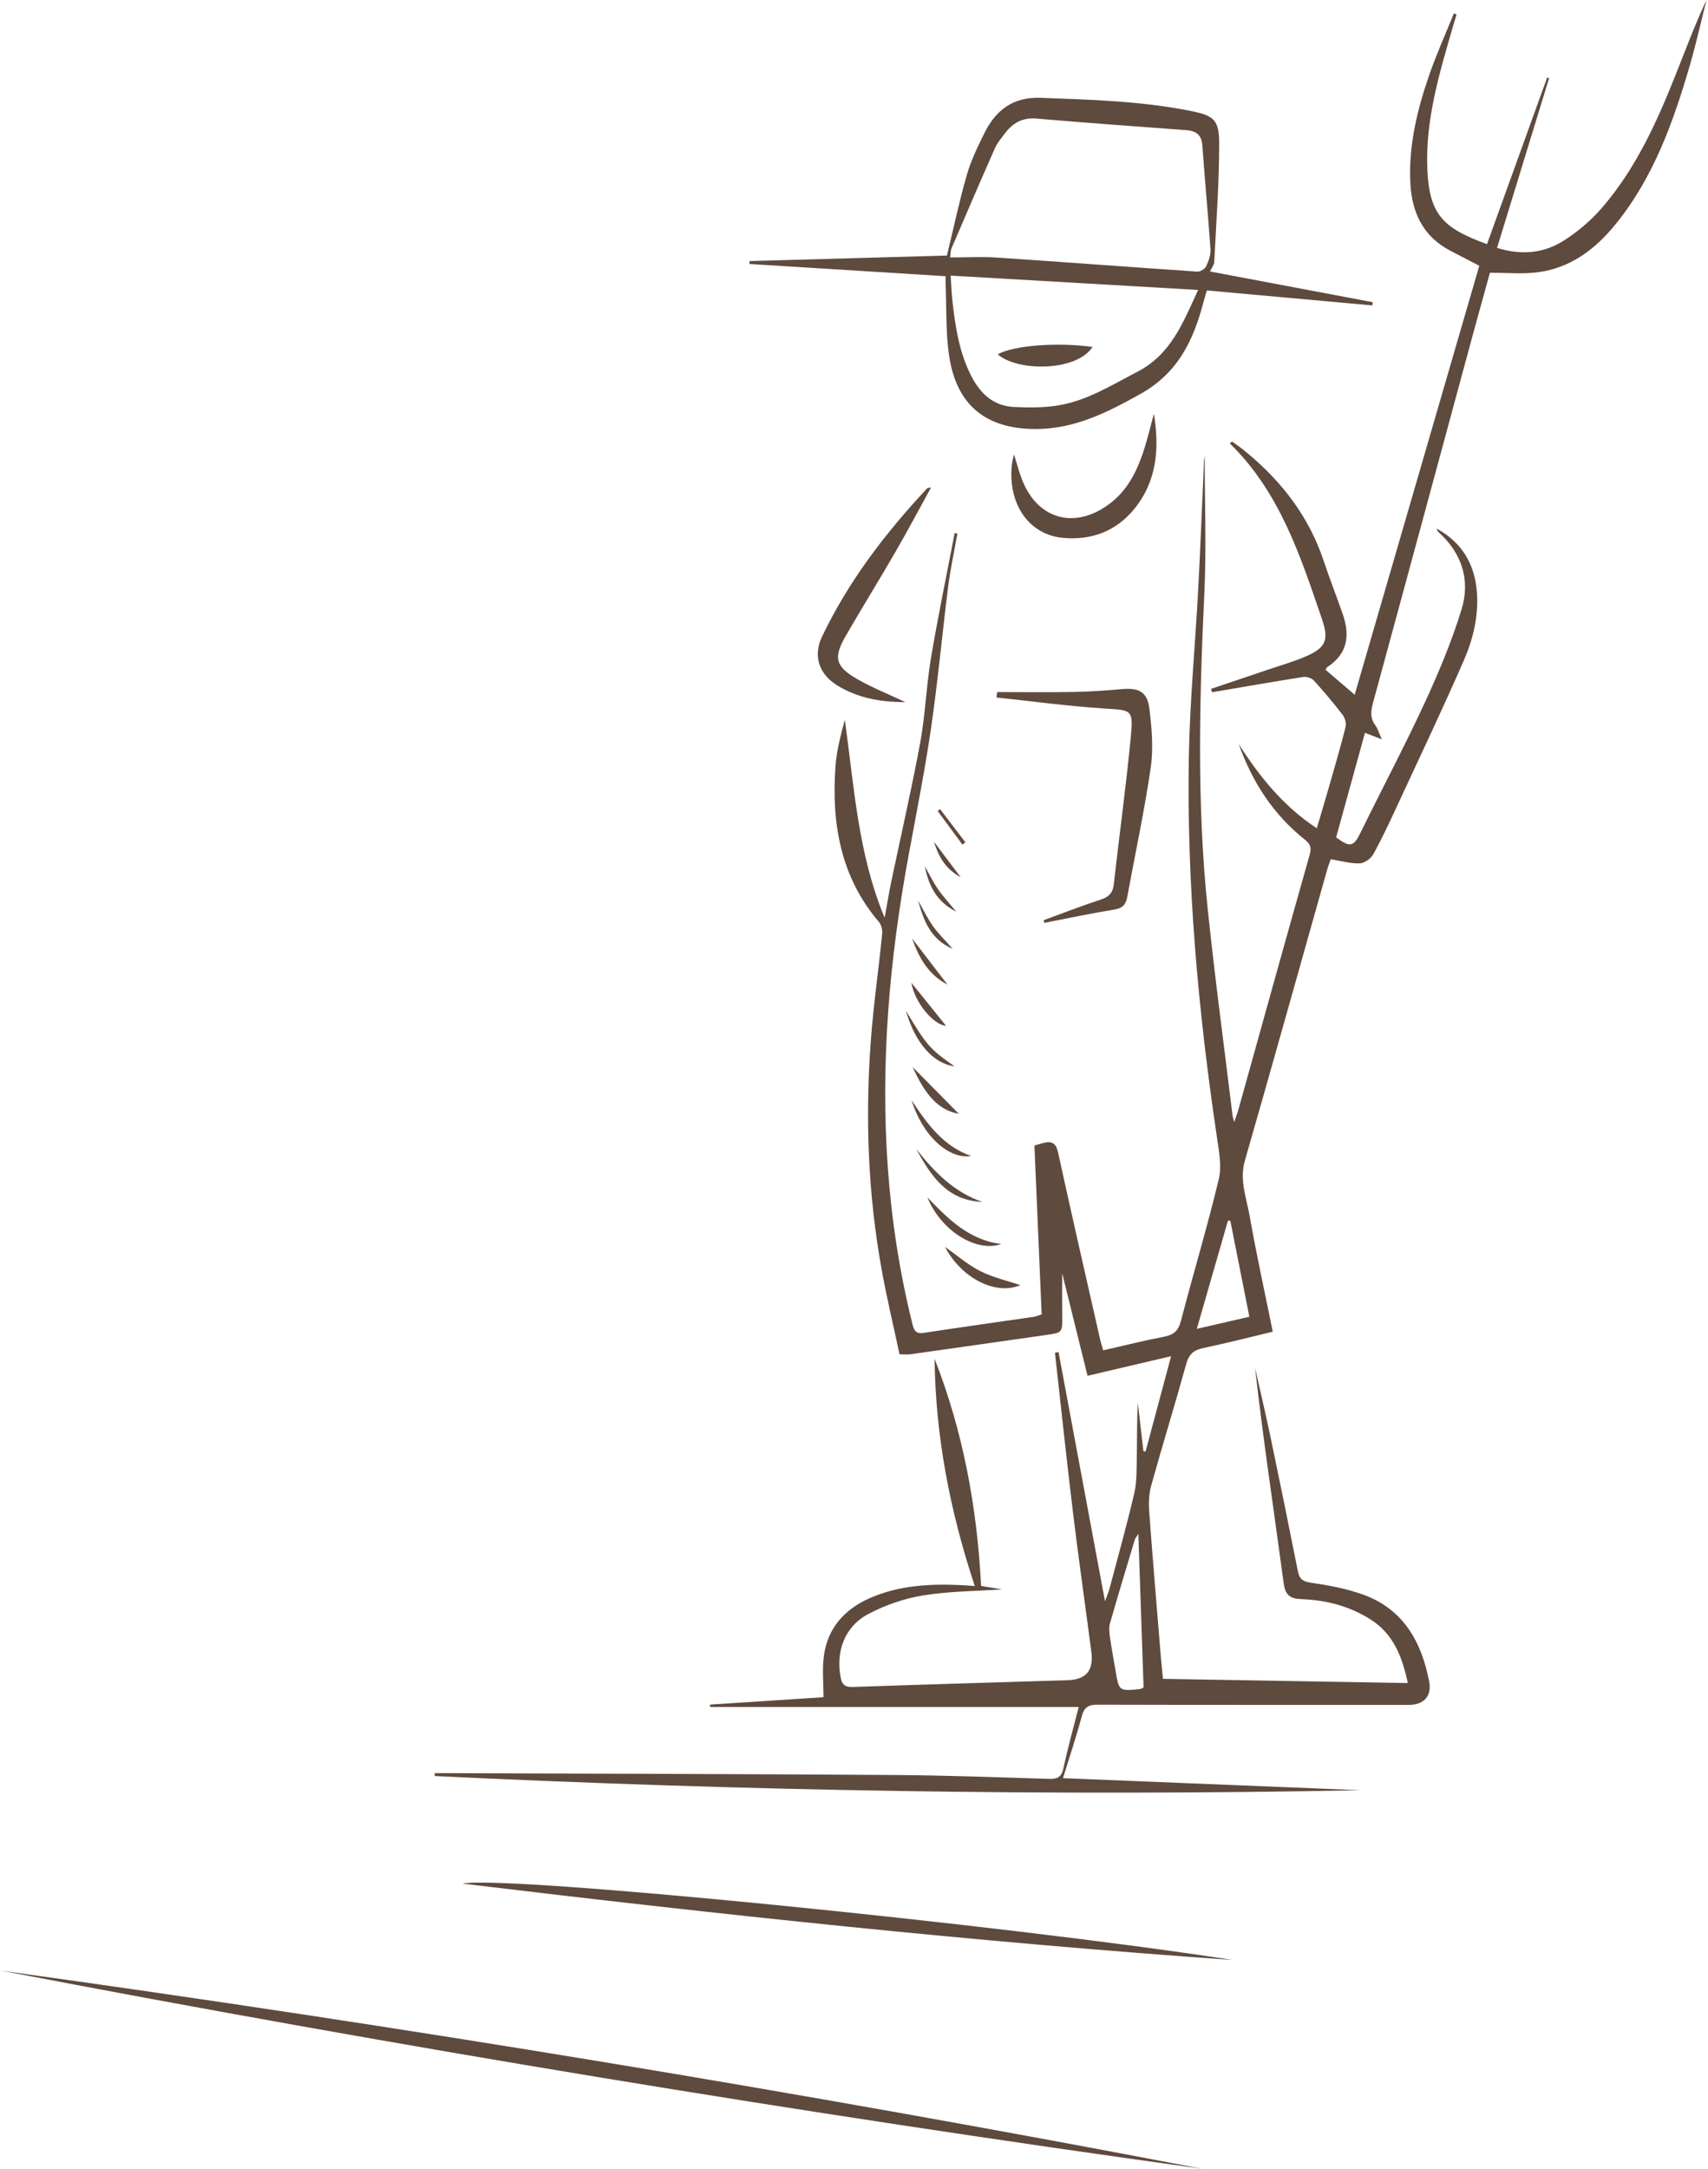 <?xml version="1.0" encoding="utf-8"?>
<svg version="1.1" xmlns="http://www.w3.org/2000/svg" xmlns:xlink="http://www.w3.org/1999/xlink" viewBox="0 0 394 500" style="enable-background:new 0 0 394 500;" xml:space="preserve">
	<path d="M244.18,311.72c3.52,18.88,7.04,37.76,10.72,57.45c0.52-1.44,0.84-2.16,1.04-2.91 c1.94-7.31,3.99-14.6,5.71-21.97c0.61-2.63,0.52-5.45,0.58-8.19c0.09-4.21,0.02-8.43,0.24-12.68c0.43,3.72,0.86,7.44,1.29,11.16 c0.17,0.02,0.33,0.05,0.5,0.07c1.92-7.15,3.83-14.3,5.89-21.98c-6.59,1.54-12.73,2.98-19.28,4.52c-1.93-7.81-3.82-15.45-5.85-23.65 c0,3.68-0.03,6.75,0.01,9.82c0.05,3.91,0.07,3.89-3.83,4.44c-10.39,1.47-20.78,2.97-31.17,4.43c-0.67,0.09-1.36,0.01-2.53,0.01 c-1.37-6.46-2.93-12.96-4.12-19.53c-3.15-17.38-3.8-34.92-2.52-52.51c0.61-8.32,1.81-16.59,2.64-24.9 c0.09-0.89-0.19-2.08-0.75-2.74c-8.88-10.4-10.95-22.72-10.03-35.81c0.26-3.63,1.19-7.21,2.17-10.78 c2.15,15.39,3.03,30.92,9.18,45.62c0.51-2.78,0.96-5.57,1.53-8.33c2.23-10.69,4.7-21.34,6.68-32.07 c1.18-6.41,1.39-13.01,2.47-19.44c1.62-9.65,3.63-19.24,5.47-28.85c0.21,0.04,0.42,0.08,0.63,0.11c-0.72,4.08-1.6,8.14-2.13,12.24 c-1.37,10.83-2.36,21.72-3.93,32.52c-1.44,9.86-3.39,19.66-5.2,29.46c-4.41,23.89-6.54,47.94-4.77,72.23 c0.88,12.03,2.71,23.93,5.62,35.65c0.36,1.45,0.7,2.5,2.66,2.19c8.42-1.3,16.86-2.46,25.28-3.69c0.58-0.08,1.13-0.34,1.91-0.58 c-0.55-12.93-1.11-25.82-1.67-38.92c0.7-0.2,1.41-0.43,2.13-0.61c1.9-0.46,2.86,0.03,3.33,2.22c3.15,14.45,6.47,28.86,9.74,43.28 c0.15,0.67,0.38,1.31,0.67,2.32c4.72-1.07,9.35-2.24,14.04-3.14c2.22-0.43,3.29-1.37,3.89-3.65c2.84-10.9,6.09-21.69,8.72-32.64 c0.72-3.01,0.06-6.45-0.41-9.63c-4.34-29.18-7.01-58.49-6.48-88.01c0.23-12.73,1.46-25.44,2.14-38.17 c0.5-9.37,0.86-18.76,1.28-28.13c0.04-0.91,0.01-1.82,0.23-2.73c0,10.5,0.41,21.02-0.08,31.5c-1.14,24.29-1.76,48.57,0.77,72.8 c1.66,15.91,3.8,31.78,5.73,47.66c0.04,0.3,0.15,0.6,0.38,1.51c0.43-1.26,0.71-1.94,0.91-2.65c5.5-19.71,10.97-39.43,16.54-59.11 c0.47-1.67-0.01-2.44-1.22-3.41c-7.26-5.78-12.08-13.29-15.19-21.99c4.78,7.46,10.21,14.29,18.02,19.43 c1.02-3.45,1.95-6.55,2.84-9.65c1.3-4.55,2.64-9.08,3.79-13.67c0.21-0.85-0.12-2.12-0.68-2.84c-2.09-2.72-4.31-5.36-6.62-7.89 c-0.52-0.57-1.68-0.95-2.46-0.83c-7.03,1.1-14.04,2.33-21.05,3.52c-0.07-0.26-0.13-0.53-0.2-0.79c4.45-1.5,8.9-2.98,13.34-4.49 c2.85-0.97,5.76-1.79,8.51-2.98c4.62-2.02,5.37-3.78,3.74-8.55c-4.98-14.6-9.75-29.32-21.28-40.56c0.17-0.14,0.34-0.29,0.51-0.43 c0.56,0.39,1.13,0.77,1.68,1.18c0.62,0.46,1.23,0.95,1.82,1.44c8.12,6.74,14.31,14.83,17.67,24.96c1.38,4.16,3.01,8.24,4.43,12.38 c1.65,4.81,1.01,9.01-3.57,12c-0.19,0.13-0.29,0.4-0.46,0.65c2.16,1.85,4.3,3.68,6.73,5.76c9.62-33.09,19.17-65.96,28.74-98.9 c-2.22-1.15-4.42-2.3-6.63-3.44c-6.33-3.29-8.93-8.83-9.27-15.62c-0.43-8.66,1.58-16.94,4.39-25.02c1.66-4.77,3.75-9.4,5.65-14.09 c0.21,0.07,0.42,0.14,0.63,0.2c-0.26,0.88-0.53,1.76-0.79,2.64c-3.15,10.83-6.45,21.64-5.96,33.11 c0.45,10.58,3.75,13.57,13.76,17.24c4.63-12.81,9.25-25.61,13.88-38.42c0.15,0.05,0.3,0.1,0.45,0.14 c-3.99,12.99-7.98,25.99-12.01,39.14c5.48,1.71,10.61,1.29,15.15-1.53c3.31-2.05,6.42-4.69,8.98-7.63 c7.72-8.89,12.57-19.48,16.89-30.3c2.35-5.9,4.55-11.86,7.29-17.68c-1.26,5-2.38,10.04-3.82,14.99 c-3.82,13.11-8.37,25.89-17.14,36.69c-4.77,5.88-10.56,10.21-18.27,11.12c-3.36,0.4-6.8,0.07-10.72,0.07 c-1.19,4.32-2.6,9.34-3.97,14.38c-7.67,28.29-15.31,56.59-23.03,84.87c-0.51,1.88-0.64,3.45,0.56,5.08 c0.57,0.77,0.83,1.77,1.5,3.25c-1.63-0.63-2.62-1.02-3.89-1.51c-2.24,8.12-4.45,16.14-6.65,24.11c3.26,2.43,4.05,2.15,5.67-1.17 c4.88-9.97,10.1-19.78,14.76-29.85c3.24-7,6.24-14.18,8.5-21.54c2.07-6.74,0.09-12.94-5.29-17.8c-0.22-0.2-0.39-0.46-0.4-0.81 c5.74,3.17,8.73,8.1,9.23,14.63c0.42,5.55-0.88,10.87-3.05,15.83c-4.89,11.18-10.13,22.21-15.27,33.28 c-1.77,3.82-3.55,7.65-5.58,11.33c-0.56,1.01-2.04,2.05-3.14,2.09c-2.09,0.08-4.2-0.55-6.67-0.95c-0.21,0.62-0.59,1.54-0.85,2.48 c-6.31,22.34-12.54,44.7-18.96,67.01c-1.29,4.48,0.35,8.51,1.08,12.65c1.56,8.88,3.51,17.69,5.35,26.79 c-5.34,1.27-10.65,2.64-16.01,3.76c-2.19,0.46-3.32,1.39-3.94,3.64c-2.59,9.36-5.47,18.65-8.07,28.01 c-0.54,1.92-0.63,4.05-0.48,6.06c0.83,11.33,1.8,22.66,2.73,33.99c0.12,1.44,0.28,2.89,0.44,4.57c18.85,0.32,37.51,0.65,56.49,0.97 c-1.3-6.04-3.28-11.27-8.55-14.63c-4.85-3.09-10.22-4.49-15.89-4.71c-2.57-0.1-3.8-0.74-4.2-3.68c-2.22-16.53-4.73-33.03-6.6-49.65 c1.19,5.32,2.45,10.63,3.57,15.97c2.15,10.27,4.24,20.55,6.29,30.84c0.34,1.73,0.97,2.42,2.93,2.71c4.22,0.62,8.51,1.4,12.48,2.89 c9.07,3.41,13.16,10.9,14.89,19.91c0.66,3.43-1.3,5.4-4.74,5.39c-23.95-0.02-47.9,0.02-71.84-0.05c-2.09-0.01-3.01,0.64-3.56,2.68 c-1.26,4.71-2.81,9.34-4.33,14.26c23.13,0.94,45.89,1.86,68.65,2.78c-71.23,1.39-142.42,0.15-213.56-3.27 c-0.01-0.22-0.03-0.45-0.04-0.67c1.04,0,2.09,0,3.13,0c34.29,0.13,68.58,0.2,102.88,0.43c11.89,0.08,23.77,0.52,35.66,0.89 c1.93,0.06,2.93-0.33,3.38-2.44c1-4.69,2.31-9.32,3.53-14.13c-28.48,0-56.76,0-85.03,0c-0.01-0.18-0.02-0.36-0.03-0.55 c8.87-0.58,17.74-1.16,26.19-1.71c0-3.3-0.33-6.4,0.07-9.41c0.84-6.43,4.67-10.78,10.5-13.38c6.87-3.06,14.16-3.39,21.53-3.03 c0.76,0.04,1.52,0.1,2.79,0.19c-5.7-17.18-9.06-34.51-9.27-52.38c6.57,16.75,9.8,34.19,10.73,52.36c1.71,0.28,3.37,0.55,4.86,0.79 c-5.99,0.41-12.2,0.42-18.25,1.4c-4.32,0.7-8.69,2.22-12.58,4.26c-5.53,2.89-7.63,8.72-6.39,14.82c0.35,1.73,1.25,2.08,2.9,2.02 c16.45-0.57,32.9-1.05,49.34-1.55c4.33-0.13,6.12-2.18,5.55-6.58c-1.4-10.75-2.95-21.48-4.25-32.24 c-1.48-12.21-2.77-24.44-4.14-36.67C243.6,311.82,243.89,311.77,244.18,311.72z M263.8,389.06c-0.4-11.66-0.79-23.28-1.21-35.42 c-0.47,0.75-0.72,1.01-0.81,1.31c-1.93,6.42-3.88,12.83-5.72,19.27c-0.27,0.95-0.18,2.06-0.04,3.06c0.37,2.64,0.87,5.26,1.31,7.88 c0.8,4.75,0.79,4.75,5.68,4.25C263.17,389.4,263.31,389.28,263.8,389.06z M288.2,303.58c-1.5-7.58-2.94-14.86-4.39-22.15 c-0.18,0-0.37,0-0.55,0c-2.35,8.17-4.7,16.34-7.18,24.94C280.36,305.39,284.1,304.53,288.2,303.58z" fill="#5F4A3E"/>
	<path d="M218.14,63.68c-15.27-0.95-30.27-1.88-45.27-2.82c0.01-0.22,0.02-0.45,0.04-0.67 c15.23-0.42,30.45-0.85,45.53-1.27c1.51-6.23,2.82-12.45,4.57-18.54c0.97-3.36,2.53-6.58,4.09-9.73c2.62-5.26,6.58-8.32,12.89-8.1 c11.54,0.42,23.07,0.74,34.44,2.98c5.57,1.1,6.8,1.99,6.81,7.58c0,9.1-0.68,18.21-1.14,27.31c-0.03,0.68-0.58,1.33-0.98,2.17 c12.49,2.36,25.02,4.72,37.55,7.08c-0.04,0.25-0.08,0.49-0.12,0.74c-12.68-1.15-25.35-2.29-38.15-3.45 c-0.33,1.13-0.59,1.92-0.8,2.73c-2.27,8.72-5.86,16.25-14.35,21.03c-7.7,4.33-15.31,8.19-24.35,8.19 c-11.43-0.01-18.21-5.45-19.94-16.76c-0.81-5.31-0.59-10.79-0.82-16.19C218.11,65.3,218.14,64.62,218.14,63.68z M219.17,59.35 c3.77,0,7.37-0.2,10.94,0.04c15.36,1.03,30.71,2.2,46.07,3.23c0.68,0.05,1.76-0.61,2.05-1.22c0.58-1.21,1.09-2.64,1-3.94 c-0.54-7.98-1.31-15.94-1.87-23.92c-0.18-2.54-1.52-3.37-3.78-3.54c-11.49-0.85-22.98-1.67-34.46-2.66 c-3.24-0.28-5.48,0.99-7.3,3.41c-0.83,1.1-1.76,2.17-2.31,3.41c-3.4,7.69-6.72,15.42-10.04,23.15 C219.29,57.75,219.32,58.28,219.17,59.35z M219.29,63.54c0.16,2.3,0.22,4.09,0.42,5.87c0.68,6.09,1.6,12.12,4.53,17.63 c2.07,3.91,5.13,6.58,9.67,6.79c3.49,0.16,7.07,0.19,10.49-0.41c6.53-1.15,12.1-4.67,17.92-7.68c7.8-4.02,10.55-11.27,14.06-18.89 C257.14,65.73,238.44,64.65,219.29,63.54z" fill="#5F4A3E"/>
	<path d="M277.21,500c-92.68-12.83-184.97-28.04-276.86-45.65C93.04,467.17,185.32,482.4,277.21,500z" fill="#5F4A3E"/>
	<path d="M284.39,451.88c-59.25-4.15-118.33-10.46-177.68-17.61C116.18,432.25,230.75,443.59,284.39,451.88z" fill="#5F4A3E"/>
	<path d="M230.04,159.56c5.93,0,11.87,0.08,17.8-0.03c3.69-0.07,7.39-0.35,11.07-0.66c3.79-0.32,5.74,0.64,6.21,4.41 c0.56,4.49,0.98,9.17,0.34,13.61c-1.45,10.02-3.6,19.94-5.43,29.91c-0.32,1.72-1.04,2.58-2.93,2.89 c-5.42,0.88-10.79,2.03-16.18,3.07c-0.06-0.2-0.12-0.41-0.18-0.61c4.37-1.59,8.71-3.28,13.13-4.73c1.85-0.61,2.82-1.47,3.05-3.49 c1.27-11.28,2.82-22.52,3.91-33.82c0.64-6.63,0.32-6.34-6.22-6.77c-8.27-0.54-16.5-1.66-24.75-2.53 C229.92,160.4,229.98,159.98,230.04,159.56z" fill="#5F4A3E"/>
	<path d="M208.86,161.88c-5.72-0.01-10.92-0.93-15.62-3.79c-4.28-2.6-5.77-6.81-3.61-11.33 c6.11-12.78,14.63-23.89,24.26-34.19c0.08-0.09,0.28-0.07,0.89-0.19c-2.83,5.14-5.43,10.04-8.21,14.85 c-3.75,6.48-7.7,12.85-11.45,19.33c-2.93,5.07-2.45,7.1,2.67,10.03C201.2,158.55,204.89,160.01,208.86,161.88z" fill="#5F4A3E"/>
	<path d="M266.18,95.39c1.31,7.97,0.72,15.55-4.57,22c-4.26,5.19-10.01,7.25-16.53,6.6 c-6.72-0.67-11.24-6.02-11.74-13.29c-0.13-1.94-0.02-3.9,0.58-5.92c0.55,1.78,1.03,3.59,1.67,5.35 c3.52,9.74,12.55,12.21,20.76,5.71c3.8-3.01,5.87-7.14,7.36-11.59C264.68,101.34,265.37,98.35,266.18,95.39z" fill="#5F4A3E"/>
	<path d="M235.37,296.29c-5.6,2.42-13.53-1.5-17.38-8.82c2.71,1.9,5.23,4.11,8.12,5.58 C229.03,294.52,232.32,295.26,235.37,296.29z" fill="#5F4A3E"/>
	<path d="M213.92,276.04c4.81,5.02,9.67,9.88,17.07,10.77C225.22,288.84,217.06,283.76,213.92,276.04z" fill="#5F4A3E"/>
	<path d="M226.59,277.1c-8.04-0.3-11.86-5.95-15.21-12.18C215.5,270.18,220.08,274.87,226.59,277.1z" fill="#5F4A3E"/>
	<path d="M210.29,253.67c3.67,5.58,7.36,10.61,13.73,12.85C218.81,267.35,212.74,261.74,210.29,253.67z" fill="#5F4A3E"/>
	<path d="M221.16,256.78c-5.58-0.99-8.31-5.78-10.66-10.8C214.14,249.68,217.86,253.44,221.16,256.78z" fill="#5F4A3E"/>
	<path d="M208.95,233c4.9,8.13,5.45,8.75,11.26,12.87C215.3,245.17,211.17,240.6,208.95,233z" fill="#5F4A3E"/>
	<path d="M210.23,226.57c2.58,3.21,5.43,6.74,8,9.93C215.29,236.27,211.01,231.14,210.23,226.57z" fill="#5F4A3E"/>
	<path d="M210.4,216.37c2.77,3.61,5.41,7.05,8.18,10.65C214.16,224.7,212.01,220.89,210.4,216.37z" fill="#5F4A3E"/>
	<path d="M219.77,218.75c-5.13-2.16-6.72-6.54-7.98-11.15c1.12,1.98,2.1,4.06,3.41,5.9 C216.48,215.31,218.1,216.86,219.77,218.75z" fill="#5F4A3E"/>
	<path d="M220.59,210.2c-4.68-2.4-6.4-6.14-7.24-10.46c1,1.76,1.89,3.6,3.03,5.26 C217.53,206.67,218.92,208.17,220.59,210.2z" fill="#5F4A3E"/>
	<path d="M222.02,194.74c-1.91-2.59-3.81-5.18-5.72-7.77c0.19-0.14,0.37-0.28,0.56-0.42c1.94,2.54,3.88,5.09,5.82,7.63 C222.46,194.37,222.24,194.55,222.02,194.74z" fill="#5F4A3E"/>
	<path d="M221.61,202.25c-3.23-1.76-5-4.37-6.15-8.17C217.68,197.04,219.56,199.53,221.61,202.25z" fill="#5F4A3E"/>
	<path d="M252.03,79.99c-3.77,5.76-17.49,5.67-21.87,1.69C233.83,79.65,243.81,78.85,252.03,79.99z" fill="#5F4A3E"/>
</svg>
